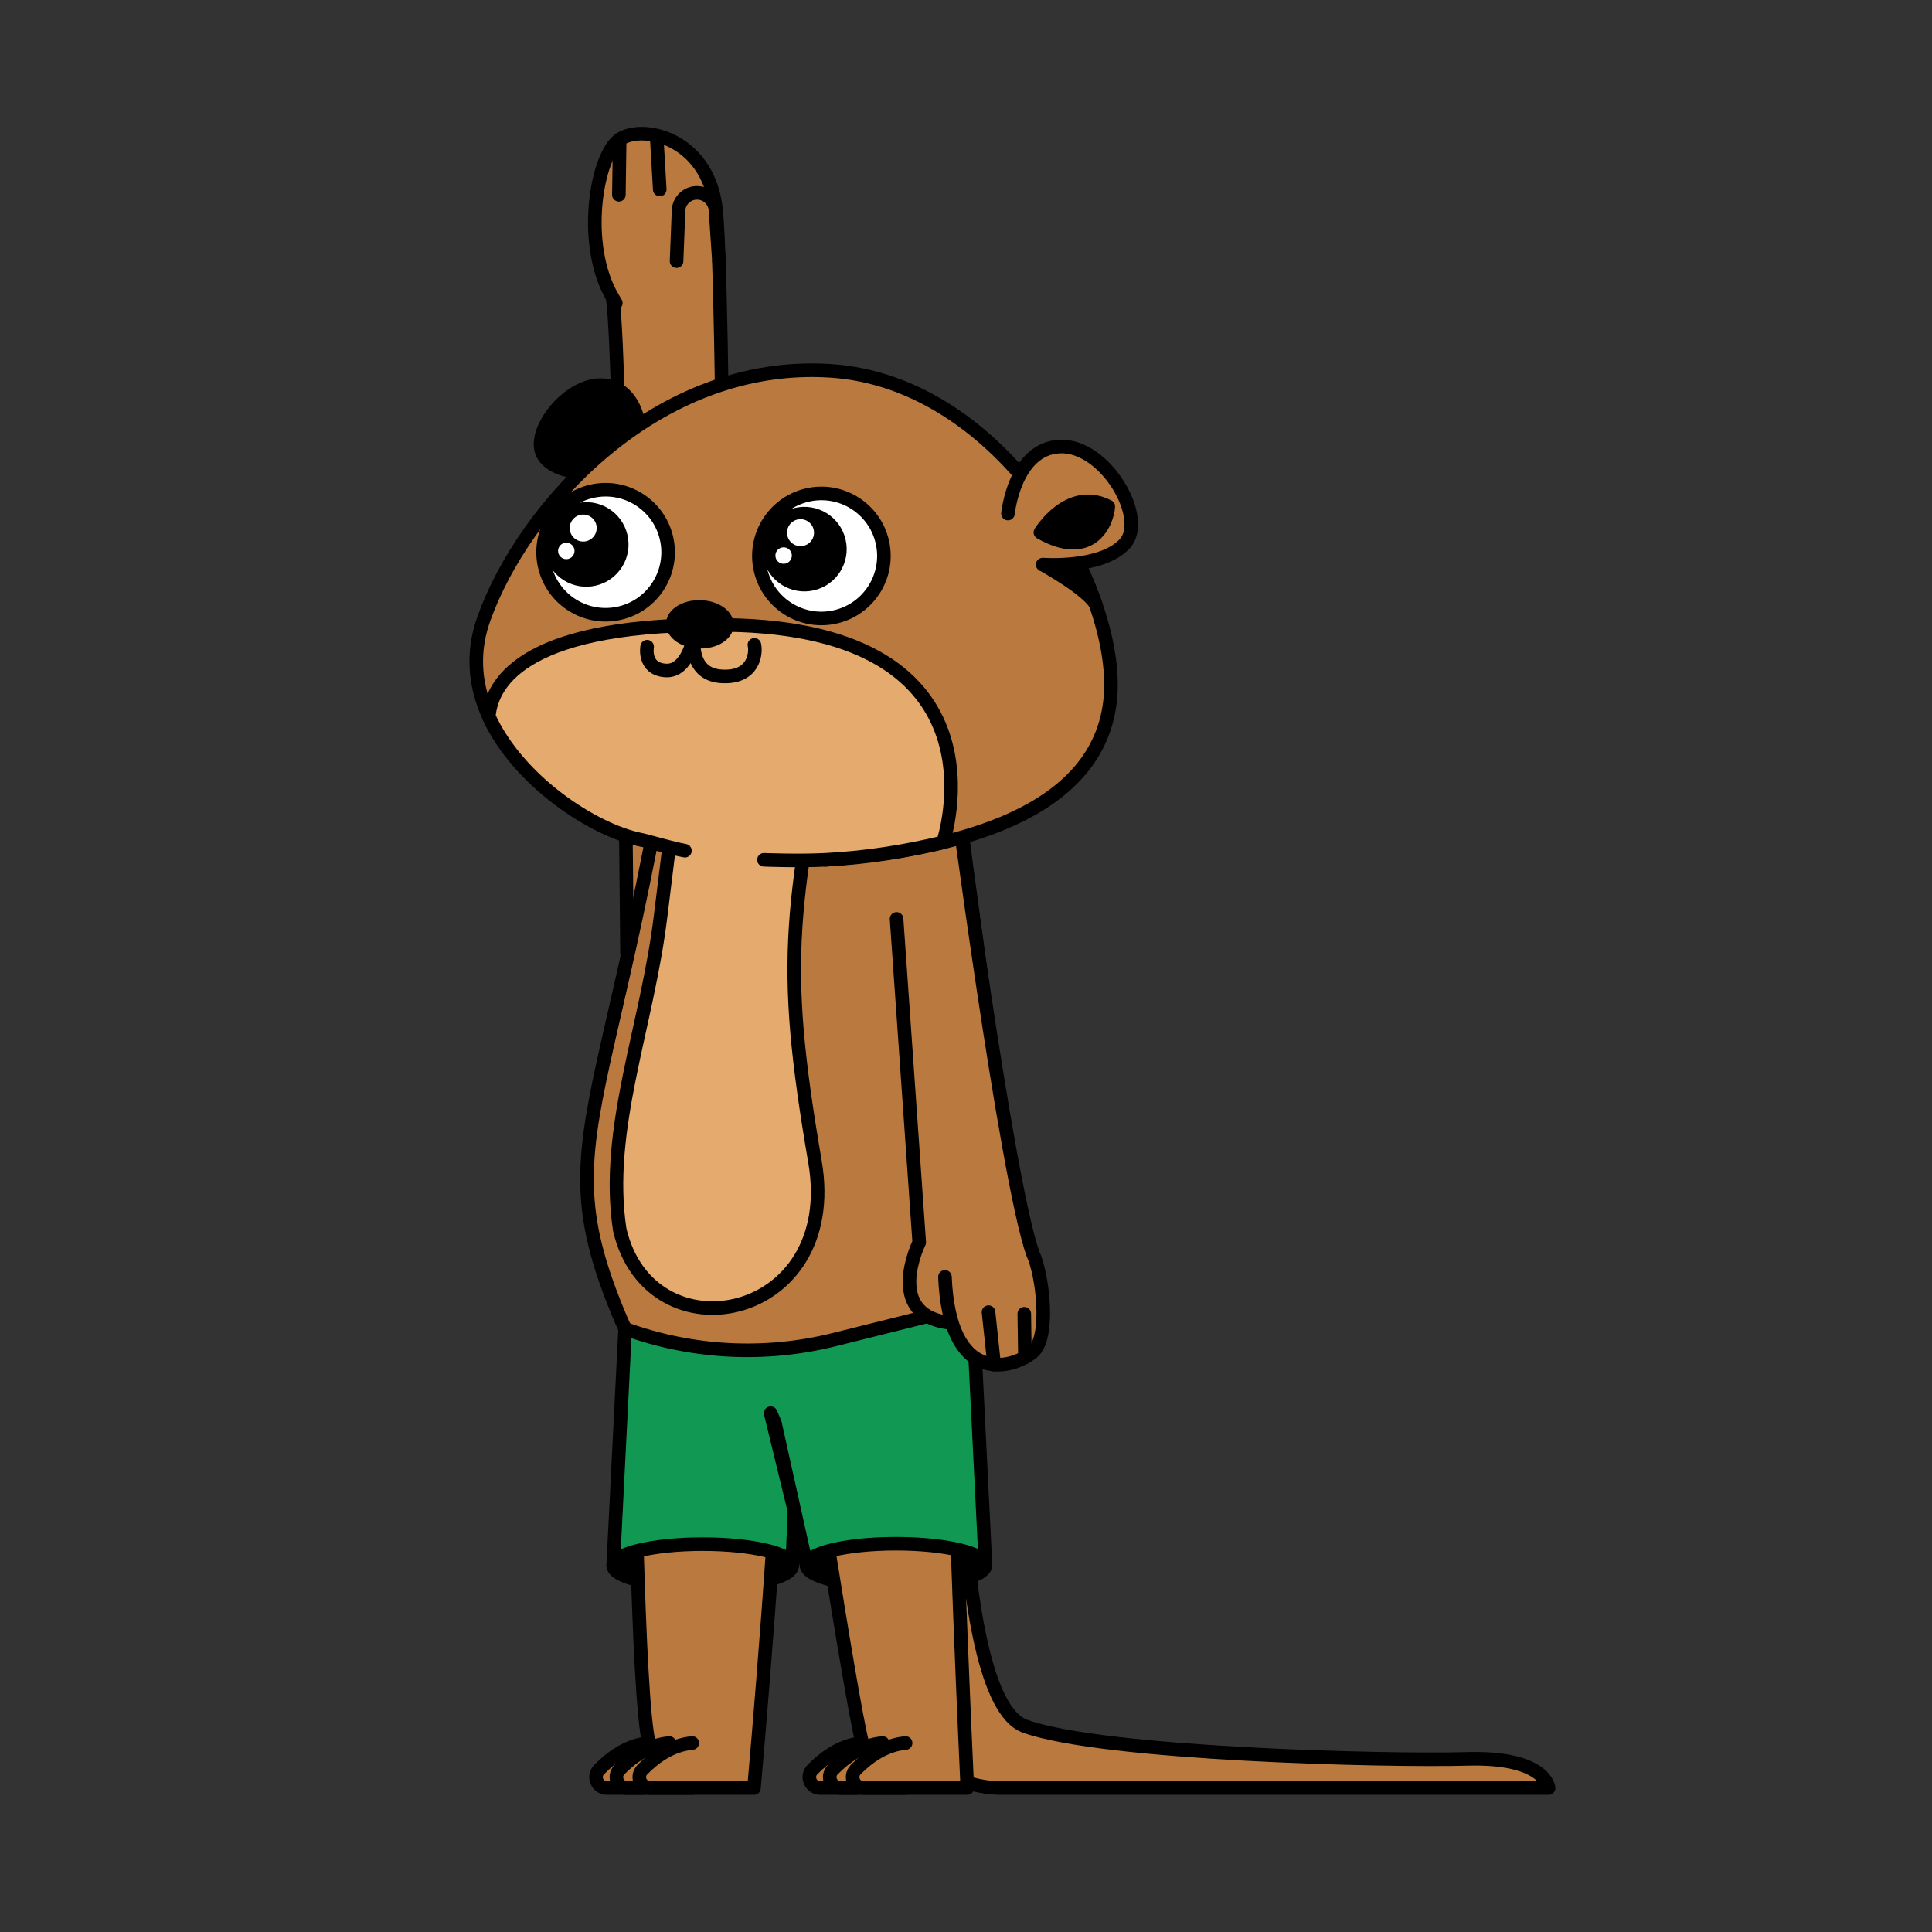 <?xml version="1.0" encoding="utf-8"?>
<svg viewBox="0 0 500 500" xmlns="http://www.w3.org/2000/svg">
    <rect x="0" y="0" width="500" height="500" fill="#333333" stroke="none"/>
    <defs>
        <clipPath id="clippath0" transform="">
            <path d="M 0 2000 L 2000 2000 L 2000 0 L 0 0 Z" style="fill: none; clip-rule: nonzero;" />
        </clipPath>
    </defs>
    <g class="page-1"
        transform="matrix(0.4, 0, 0, -0.4, -138.495, 707.874)">
        <g transform="">
            <path d="M 0 2000 L 2000 2000 L 2000 0 L 0 0 Z" style="fill: none;" />
        </g>
        <g style="clip-path: url('#clippath0');">
            <g transform="translate(966.694 935.082)">
                <path
                    d="M 0 0 C 0 0 -7.757 -263.986 42.617 -282.224 C 92.992 -300.461 277.512 -304.854 328.768 -303.39 C 380.023 -301.925 381.487 -322.25 381.487 -322.25 L 27.511 -322.25 C -11.373 -322.25 -43.199 -291.312 -44.298 -252.443 L -50.563 -31.003 Z"
                    style="fill: rgb(186, 121, 62); fill-opacity: 1;" />
            </g>
        </g>
        <g style="clip-path: url('#clippath0');">
            <g transform="translate(966.694 935.082)">
                <path
                    d="M 0 0 C 0 0 -7.757 -263.986 42.617 -282.224 C 92.992 -300.461 277.512 -304.854 328.768 -303.39 C 380.023 -301.925 381.487 -322.25 381.487 -322.25 L 27.511 -322.25 C -11.373 -322.25 -43.199 -291.312 -44.298 -252.443 L -50.563 -31.003 L 0 0 Z"
                    style="fill: none; stroke: rgb(0, 0, 0); stroke-opacity: 1; stroke-miterlimit: 0; stroke-linecap: round; stroke-linejoin: round; stroke-width: 8.787px; stroke-dashoffset: 0px;" />
            </g>
        </g>
        <g style="clip-path: url('#clippath0');">
            <g transform="translate(858.785 756.826)">
                <path
                    d="M 0 0 C 0 -7.626 -25.927 -13.808 -57.909 -13.808 C -89.891 -13.808 -115.818 -7.626 -115.818 0 C -115.818 7.625 -89.891 13.807 -57.909 13.807 C -25.927 13.807 0 7.625 0 0"
                    style="fill: rgb(0, 0, 0); fill-opacity: 1;" />
            </g>
        </g>
        <g style="clip-path: url('#clippath0');">
            <g transform="translate(858.785 756.826)">
                <path
                    d="M 0 0 C 0 -7.626 -25.927 -13.808 -57.909 -13.808 C -89.891 -13.808 -115.818 -7.626 -115.818 0 C -115.818 7.625 -89.891 13.807 -57.909 13.807 C -25.927 13.807 0 7.625 0 0 Z"
                    style="fill: none; stroke: rgb(0, 0, 0); stroke-opacity: 1; stroke-miterlimit: 0; stroke-linecap: round; stroke-linejoin: round; stroke-width: 8.787px; stroke-dashoffset: 0px;" />
            </g>
        </g>
        <g style="clip-path: url('#clippath0');">
            <g transform="translate(756.181 873.857)">
                <path
                    d="M 0 0 C 0 0 2.315 -202.803 9.944 -231.914 C -3.817 -233.107 -14.994 -241.603 -22.331 -249.11 C -26.667 -253.548 -23.461 -261.025 -17.255 -261.025 L 77.878 -261.025 C 77.878 -261.025 96.653 -51.787 96.653 36.079"
                    style="fill: rgb(186, 121, 62); stroke: rgb(0, 0, 0); stroke-opacity: 1; stroke-miterlimit: 0; stroke-linecap: round; stroke-linejoin: round; stroke-width: 8.787px; stroke-dashoffset: 0px; fill-opacity: 1;" />
            </g>
        </g>
        <g style="clip-path: url('#clippath0');">
            <g transform="translate(779.305 641.943)">
                <path
                    d="M 0 0 C -13.762 -1.193 -24.938 -9.688 -32.274 -17.196 C -36.611 -21.634 -33.405 -29.111 -27.2 -29.111 L -17.135 -29.111"
                    style="fill: rgb(186, 121, 62); stroke: rgb(0, 0, 0); stroke-opacity: 1; stroke-miterlimit: 0; stroke-linecap: round; stroke-linejoin: round; stroke-width: 8.787px; stroke-dashoffset: 0px; fill-opacity: 1;" />
            </g>
        </g>
        <g style="clip-path: url('#clippath0');">
            <g transform="translate(794.132 641.943)">
                <path
                    d="M 0 0 C -13.762 -1.193 -24.938 -9.688 -32.274 -17.196 C -36.612 -21.634 -33.405 -29.111 -27.2 -29.111 L -17.135 -29.111 L 0 -29.111"
                    style="fill: rgb(186, 121, 62); stroke: rgb(0, 0, 0); stroke-opacity: 1; stroke-miterlimit: 0; stroke-linecap: round; stroke-linejoin: round; stroke-width: 8.787px; stroke-dashoffset: 0px; fill-opacity: 1;" />
            </g>
        </g>
        <g style="clip-path: url('#clippath0');">
            <g transform="translate(983.845 757.093)">
                <path
                    d="M 0 0 C 0 -7.626 -25.927 -13.808 -57.909 -13.808 C -89.892 -13.808 -115.818 -7.626 -115.818 0 C -115.818 7.625 -89.892 13.807 -57.909 13.807 C -25.927 13.807 0 7.625 0 0"
                    style="fill: rgb(0, 0, 0); fill-opacity: 1;" />
            </g>
        </g>
        <g style="clip-path: url('#clippath0');">
            <g transform="translate(983.845 757.093)">
                <path
                    d="M 0 0 C 0 -7.626 -25.927 -13.808 -57.909 -13.808 C -89.892 -13.808 -115.818 -7.626 -115.818 0 C -115.818 7.625 -89.892 13.807 -57.909 13.807 C -25.927 13.807 0 7.625 0 0 Z"
                    style="fill: none; stroke: rgb(0, 0, 0); stroke-opacity: 1; stroke-miterlimit: 0; stroke-linecap: round; stroke-linejoin: round; stroke-width: 8.787px; stroke-dashoffset: 0px;" />
            </g>
        </g>
        <g style="clip-path: url('#clippath0');">
            <g transform="translate(865.648 873.857)">
                <path
                    d="M 0 0 C 0 0 30.872 -202.803 38.501 -231.914 C 24.739 -233.107 13.563 -241.603 6.227 -249.11 C 1.89 -253.548 5.096 -261.025 11.301 -261.025 L 106.436 -261.025 C 106.436 -261.025 96.653 -51.787 96.653 36.079"
                    style="fill: rgb(186, 121, 62); stroke: rgb(0, 0, 0); stroke-opacity: 1; stroke-miterlimit: 0; stroke-linecap: round; stroke-linejoin: round; stroke-width: 8.787px; stroke-dashoffset: 0px; fill-opacity: 1;" />
            </g>
        </g>
        <g style="clip-path: url('#clippath0');">
            <g transform="translate(917.329 641.943)">
                <path
                    d="M 0 0 C -13.762 -1.193 -24.938 -9.688 -32.274 -17.196 C -36.612 -21.634 -33.405 -29.111 -27.2 -29.111 L -17.135 -29.111"
                    style="fill: rgb(186, 121, 62); stroke: rgb(0, 0, 0); stroke-opacity: 1; stroke-miterlimit: 0; stroke-linecap: round; stroke-linejoin: round; stroke-width: 8.787px; stroke-dashoffset: 0px; fill-opacity: 1;" />
            </g>
        </g>
        <g style="clip-path: url('#clippath0');">
            <g transform="translate(932.156 641.943)">
                <path
                    d="M 0 0 C -13.761 -1.193 -24.938 -9.688 -32.274 -17.196 C -36.611 -21.634 -33.405 -29.111 -27.199 -29.111 L -17.135 -29.111 L 0 -29.111"
                    style="fill: rgb(186, 121, 62); stroke: rgb(0, 0, 0); stroke-opacity: 1; stroke-miterlimit: 0; stroke-linecap: round; stroke-linejoin: round; stroke-width: 8.787px; stroke-dashoffset: 0px; fill-opacity: 1;" />
            </g>
        </g>
        <g style="clip-path: url('#clippath0');">
            <g transform="translate(751.937 1152.697)">
                <path
                    d="M 0 0 C 0 0 -3.191 381.864 -9.316 424.402 C -9.316 424.402 -4.645 416.449 -9.316 424.402 C -29.696 459.094 -19.819 516.608 -4.771 526.79 C 10.276 536.973 51.332 527.437 57.297 483.527 C 63.263 439.617 63.22 38.95 63.22 38.95 Z"
                    style="fill: rgb(186, 121, 62); fill-opacity: 1;" />
            </g>
        </g>
        <g style="clip-path: url('#clippath0');">
            <g transform="translate(751.937 1152.697)">
                <path
                    d="M 0 0 C 0 0 -3.191 381.864 -9.316 424.402 C -9.316 424.402 -4.645 416.449 -9.316 424.402 C -29.696 459.094 -19.819 516.608 -4.771 526.79 C 10.276 536.973 51.332 527.437 57.297 483.527 C 63.263 439.617 63.22 38.95 63.22 38.95 L 0 0 Z"
                    style="fill: none; stroke: rgb(0, 0, 0); stroke-opacity: 1; stroke-miterlimit: 0; stroke-linecap: round; stroke-linejoin: round; stroke-width: 8.787px; stroke-dashoffset: 0px;" />
            </g>
        </g>
        <g style="clip-path: url('#clippath0');">
            <g transform="translate(803.736 1462.874)">
                <path
                    d="M 0 0 C -48.63 -418.379 -112.016 -414.736 -55.468 -547.583 C -33.263 -599.749 10.729 -619.654 57.753 -613.797 C 138.801 -603.704 207.692 -610.362 187.642 -411.393 C 171.936 -255.524 142.021 -134.253 167.273 -87.457 C 192.524 -40.659 49.502 0.654 0 0"
                    style="fill: rgb(186, 121, 62); fill-opacity: 1;" />
            </g>
        </g>
        <g style="clip-path: url('#clippath0');">
            <g transform="translate(803.736 1462.874)">
                <path
                    d="M 0 0 C -48.63 -418.379 -112.016 -414.736 -55.468 -547.583 C -33.263 -599.749 10.729 -619.654 57.753 -613.797 C 138.801 -603.704 207.692 -610.362 187.642 -411.393 C 171.936 -255.524 142.021 -134.253 167.273 -87.457 C 192.524 -40.659 49.502 0.654 0 0 Z"
                    style="fill: none; stroke: rgb(0, 0, 0); stroke-opacity: 1; stroke-miterlimit: 0; stroke-linecap: round; stroke-linejoin: round; stroke-width: 8.787px; stroke-dashoffset: 0px;" />
            </g>
        </g>
        <g style="clip-path: url('#clippath0');">
            <g transform="translate(925.936 770.899)">
                <path
                    d="M 0 0 C 31.982 0 57.909 -6.182 57.909 -13.807 L 49.545 154.414 L -39.931 132.052 C -84.729 120.855 -131.85 123.288 -175.257 139.037 L -182.969 -14.073 C -182.969 -6.448 -157.042 -0.267 -125.06 -0.267 C -93.078 -0.267 -67.151 -6.448 -67.151 -14.073 L -65.695 21.219 L -81.086 84.445 L -78.316 77.993 L -57.909 -13.807 C -57.909 -6.182 -31.983 0 0 0"
                    style="fill-opacity: 1; fill: rgb(17, 152, 83);" />
            </g>
        </g>
        <g style="clip-path: url('#clippath0');">
            <g transform="translate(925.936 770.899)">
                <path
                    d="M 0 0 C 31.982 0 57.909 -6.182 57.909 -13.807 L 49.545 154.414 L -39.931 132.052 C -84.729 120.855 -131.85 123.288 -175.257 139.037 L -182.969 -14.073 C -182.969 -6.448 -157.042 -0.267 -125.06 -0.267 C -93.078 -0.267 -67.151 -6.448 -67.151 -14.073 L -65.695 21.219 L -81.086 84.445 L -78.316 77.993 L -57.909 -13.807 C -57.909 -6.182 -31.983 0 0 0 Z"
                    style="fill: none; stroke: rgb(0, 0, 0); stroke-opacity: 1; stroke-miterlimit: 0; stroke-linecap: round; stroke-linejoin: round; stroke-width: 8.787px; stroke-dashoffset: 0px;" />
            </g>
        </g>
        <g style="clip-path: url('#clippath0');">
            <g transform="translate(904.269 1291.948)">
                <path d="M 0 0 L 42.615 14.421 L 33.171 74.669 L 5.231 69.1 Z"
                    style="fill: rgb(255, 255, 255); fill-opacity: 1;" />
            </g>
        </g>
        <g style="clip-path: url('#clippath0');">
            <g transform="translate(921.035 1285.094)">
                <path d="M 0 0 L -1.305 18.635"
                    style="fill: rgb(255, 255, 255); stroke: rgb(0, 0, 0); stroke-opacity: 1; stroke-miterlimit: 0; stroke-linecap: round; stroke-linejoin: round; stroke-width: 8.787px; stroke-dashoffset: 0px; fill-opacity: 1;" />
            </g>
        </g>
        <g style="clip-path: url('#clippath0');">
            <g transform="translate(926.316 1175.147)">
                <path d="M 0 0 L 14.656 -209.275 C 14.656 -209.275 -8.573 -256.29 34.325 -261.303"
                    style="fill: rgb(186, 121, 62); stroke: rgb(0, 0, 0); stroke-opacity: 1; stroke-miterlimit: 0; stroke-linecap: round; stroke-linejoin: round; stroke-width: 8.787px; stroke-dashoffset: 0px; fill-opacity: 1;" />
            </g>
        </g>
        <g style="clip-path: url('#clippath0');">
            <g transform="translate(957.608 943.543)">
                <path
                    d="M 0 0 C 2.904 -69.403 42.019 -60.442 56.524 -48.937 C 68.527 -39.416 62.948 2.622 56.918 14.935 C 39.388 65.065 5.899 321.107 5.899 321.107 L -17.971 357.174"
                    style="fill: rgb(186, 121, 62); stroke: rgb(0, 0, 0); stroke-opacity: 1; stroke-miterlimit: 0; stroke-linecap: round; stroke-linejoin: round; stroke-width: 8.787px; stroke-dashoffset: 0px; fill-opacity: 1;" />
            </g>
        </g>
        <g style="clip-path: url('#clippath0');">
            <g transform="translate(989.433 886.836)">
                <path d="M 0 0 L -3.62 33.868"
                    style="fill: rgb(255, 255, 255); stroke: rgb(0, 0, 0); stroke-opacity: 1; stroke-miterlimit: 0; stroke-linecap: round; stroke-linejoin: round; stroke-width: 8.787px; stroke-dashoffset: 0px; fill-opacity: 1;" />
            </g>
        </g>
        <g style="clip-path: url('#clippath0');">
            <g transform="translate(1009.367 891.454)">
                <path d="M 0 0 L -0.416 28.228"
                    style="fill: rgb(255, 255, 255); stroke: rgb(0, 0, 0); stroke-opacity: 1; stroke-miterlimit: 0; stroke-linecap: round; stroke-linejoin: round; stroke-width: 8.787px; stroke-dashoffset: 0px; fill-opacity: 1;" />
            </g>
        </g>
        <g style="clip-path: url('#clippath0');">
            <g transform="translate(747.21 974.055)">
                <path
                    d="M 0 0 C 19.609 -84.029 144.084 -59.667 126.324 43.96 C 103.887 174.88 109.481 209.142 143.89 370.549 L 66.796 468.452 L 61.875 466.185 C 55.337 421.075 40.101 316.052 26.474 203.226 C 17.777 131.217 -9.953 64.818 0 0"
                    style="fill: rgb(229, 170, 110); fill-opacity: 1;" />
            </g>
        </g>
        <g style="clip-path: url('#clippath0');">
            <g transform="translate(747.21 974.055)">
                <path
                    d="M 0 0 C 19.609 -84.029 144.084 -59.667 126.324 43.96 C 103.887 174.88 109.481 209.142 143.89 370.549 L 66.796 468.452 L 61.875 466.185 C 55.337 421.075 40.101 316.052 26.474 203.226 C 17.777 131.217 -9.953 64.818 0 0 Z"
                    style="fill: none; stroke: rgb(0, 0, 0); stroke-opacity: 1; stroke-miterlimit: 0; stroke-linecap: round; stroke-linejoin: round; stroke-width: 8.787px; stroke-dashoffset: 0px;" />
            </g>
        </g>
        <g style="clip-path: url('#clippath0');">
            <g transform="translate(771.127 1680.88)">
                <path d="M 0 0 L 1.964 -33.775"
                    style="fill: rgb(255, 255, 255); stroke: rgb(0, 0, 0); stroke-opacity: 1; stroke-miterlimit: 0; stroke-linecap: round; stroke-linejoin: round; stroke-width: 8.787px; stroke-dashoffset: 0px; fill-opacity: 1;" />
            </g>
        </g>
        <g style="clip-path: url('#clippath0');">
            <g transform="translate(747.165 1679.487)">
                <path d="M 0 0 L -0.516 -35.814"
                    style="fill: rgb(255, 255, 255); stroke: rgb(0, 0, 0); stroke-opacity: 1; stroke-miterlimit: 0; stroke-linecap: round; stroke-linejoin: round; stroke-width: 8.787px; stroke-dashoffset: 0px; fill-opacity: 1;" />
            </g>
        </g>
        <g style="clip-path: url('#clippath0');">
            <g transform="translate(811.305 1601.699)">
                <path
                    d="M 0 0 L -2.125 31.66 C -2.352 38.275 -7.898 43.454 -14.513 43.227 L -14.514 43.227 C -21.128 43 -26.307 37.453 -26.081 30.838 L -27.339 -0.956"
                    style="fill: rgb(186, 121, 62); stroke: rgb(0, 0, 0); stroke-opacity: 1; stroke-miterlimit: 0; stroke-linecap: round; stroke-linejoin: round; stroke-width: 8.787px; stroke-dashoffset: 0px; fill-opacity: 1;" />
            </g>
        </g>
        <g style="clip-path: url('#clippath0');">
            <g transform="translate(760.904 1481.557)">
                <path
                    d="M 0 0 C 0 0 1.457 34.372 -22.055 38.614 C -45.566 42.857 -73.11 7.681 -62.695 -7.108 C -52.28 -21.897 -19.305 -17.377 -19.305 -17.377"
                    style="fill: rgb(0, 0, 0); stroke: rgb(0, 0, 0); stroke-opacity: 1; stroke-miterlimit: 0; stroke-linecap: round; stroke-linejoin: round; stroke-width: 8.787px; stroke-dashoffset: 0px; fill-opacity: 1;" />
            </g>
        </g>
        <g style="clip-path: url('#clippath0');">
            <g transform="translate(877.667 1231.627)">
                <path
                    d="M 0 0 L 2.612 -18.24 C 102.606 -10.829 181.297 18.089 187.063 87.282 C 192.829 156.475 118.334 290.75 6 298.119 C -106.333 305.486 -192.847 209.838 -218.496 137.421 C -244.144 65.004 -160.683 5.101 -116.958 -5.209 L -114.182 4.531"
                    style="fill: rgb(186, 121, 62); stroke: rgb(0, 0, 0); stroke-opacity: 1; stroke-miterlimit: 0; stroke-linecap: round; stroke-linejoin: round; stroke-width: 8.787px; stroke-dashoffset: 0px; fill-opacity: 1;" />
            </g>
        </g>
        <g style="clip-path: url('#clippath0');">
            <g transform="translate(1055.044 1378.91)">
                <path
                    d="M 0 0 C -4.305 12.384 -9.945 25.106 -16.807 37.666 L -34.112 25.496 C -34.112 25.496 -5.99 9.988 0 0"
                    style="fill: rgb(0, 0, 0); fill-opacity: 1;" />
            </g>
        </g>
        <g style="clip-path: url('#clippath0');">
            <g transform="translate(1055.044 1378.91)">
                <path
                    d="M 0 0 C -4.305 12.384 -9.945 25.106 -16.807 37.666 L -34.112 25.496 C -34.112 25.496 -5.99 9.988 0 0 Z"
                    style="fill: none; stroke: rgb(0, 0, 0); stroke-opacity: 1; stroke-miterlimit: 0; stroke-linecap: round; stroke-linejoin: round; stroke-width: 8.787px; stroke-dashoffset: 0px;" />
            </g>
        </g>
        <g style="clip-path: url('#clippath0');">
            <g transform="translate(998.385 1437.417)">
                <path
                    d="M 0 0 C 0 0 4.237 42.289 33.732 43.361 C 63.227 44.434 90.753 -3.406 75.427 -19.669 C 60.101 -35.932 22.546 -33.01 22.546 -33.01"
                    style="fill: rgb(186, 121, 62); stroke: rgb(0, 0, 0); stroke-opacity: 1; stroke-miterlimit: 0; stroke-linecap: round; stroke-linejoin: round; stroke-width: 8.787px; stroke-dashoffset: 0px; fill-opacity: 1;" />
            </g>
        </g>
        <g style="clip-path: url('#clippath0');">
            <g transform="translate(1019.375 1425.217)">
                <path d="M 0 0 C 0 0 18.23 29.987 43.934 16.757 C 43.104 5.22 32.112 -18.152 0 0"
                    style="fill: rgb(0, 0, 0); fill-opacity: 1;" />
            </g>
        </g>
        <g style="clip-path: url('#clippath0');">
            <g transform="translate(1019.375 1425.217)">
                <path d="M 0 0 C 0 0 18.23 29.987 43.934 16.757 C 43.104 5.22 32.112 -18.152 0 0 Z"
                    style="fill: none; stroke: rgb(0, 0, 0); stroke-opacity: 1; stroke-miterlimit: 0; stroke-linecap: round; stroke-linejoin: round; stroke-width: 8.787px; stroke-dashoffset: 0px;" />
            </g>
        </g>
        <g style="clip-path: url('#clippath0');">
            <g transform="translate(840.508 1213.388)">
                <path
                    d="M 0 0 C 0 0 22.143 -0.901 39.771 0 C 67.134 1.399 92.809 5.671 115.898 11.291 C 116.133 11.988 162.118 149.258 -23.999 151.949 C -152.72 153.809 -175.979 116.22 -178.028 92.724 C -158.821 50.724 -110.121 19.103 -79.8 13.03 C -75.195 12.108 -59.771 7.44 -51.124 5.894"
                    style="fill: rgb(229, 170, 110); stroke: rgb(0, 0, 0); stroke-opacity: 1; stroke-miterlimit: 0; stroke-linecap: round; stroke-linejoin: round; stroke-width: 8.787px; stroke-dashoffset: 0px; fill-opacity: 1;" />
            </g>
        </g>
        <g style="clip-path: url('#clippath0');">
            <g transform="translate(777.414 1421.691)">
                <path
                    d="M 0 0 C -5.137 21.736 -26.921 35.192 -48.657 30.055 C -70.392 24.918 -83.849 3.134 -78.712 -18.602 C -73.575 -40.337 -51.791 -53.793 -30.055 -48.656 C -8.319 -43.52 5.137 -21.735 0 0"
                    style="fill: rgb(255, 255, 255); fill-opacity: 1;" />
            </g>
        </g>
        <g style="clip-path: url('#clippath0');">
            <g transform="translate(777.414 1421.691)">
                <path
                    d="M 0 0 C -5.137 21.736 -26.921 35.192 -48.657 30.055 C -70.392 24.918 -83.849 3.134 -78.712 -18.602 C -73.575 -40.337 -51.791 -53.793 -30.055 -48.656 C -8.319 -43.52 5.137 -21.735 0 0 Z"
                    style="fill: none; stroke: rgb(0, 0, 0); stroke-opacity: 1; stroke-miterlimit: 0; stroke-linecap: round; stroke-linejoin: round; stroke-width: 8.787px; stroke-dashoffset: 0px;" />
            </g>
        </g>
        <g style="clip-path: url('#clippath0');">
            <g transform="translate(917.039 1419.298)">
                <path
                    d="M 0 0 C -5.136 21.736 -26.921 35.192 -48.656 30.055 C -70.392 24.918 -83.848 3.134 -78.711 -18.602 C -73.575 -40.337 -51.791 -53.793 -30.055 -48.657 C -8.319 -43.52 5.137 -21.735 0 0"
                    style="fill: rgb(255, 255, 255); fill-opacity: 1;" />
            </g>
        </g>
        <g style="clip-path: url('#clippath0');">
            <g transform="translate(917.039 1419.298)">
                <path
                    d="M 0 0 C -5.136 21.736 -26.921 35.192 -48.656 30.055 C -70.392 24.918 -83.848 3.134 -78.711 -18.602 C -73.575 -40.337 -51.791 -53.793 -30.055 -48.657 C -8.319 -43.52 5.137 -21.735 0 0 Z"
                    style="fill: none; stroke: rgb(0, 0, 0); stroke-opacity: 1; stroke-miterlimit: 0; stroke-linecap: round; stroke-linejoin: round; stroke-width: 8.787px; stroke-dashoffset: 0px;" />
            </g>
        </g>
        <g style="clip-path: url('#clippath0');">
            <g transform="translate(889.034 1419.684)">
                <path
                    d="M 0 0 C -2.916 12.341 -15.285 19.981 -27.625 17.064 C -39.966 14.148 -47.606 1.78 -44.69 -10.561 C -41.773 -22.902 -29.405 -30.542 -17.064 -27.625 C -4.723 -24.709 2.917 -12.341 0 0"
                    style="fill: rgb(0, 0, 0); fill-opacity: 1;" />
            </g>
        </g>
        <g style="clip-path: url('#clippath0');">
            <g transform="translate(889.034 1419.684)">
                <path
                    d="M 0 0 C -2.916 12.341 -15.285 19.981 -27.625 17.064 C -39.966 14.148 -47.606 1.78 -44.69 -10.561 C -41.773 -22.902 -29.405 -30.542 -17.064 -27.625 C -4.723 -24.709 2.917 -12.341 0 0 Z"
                    style="fill: none; stroke: rgb(0, 0, 0); stroke-opacity: 1; stroke-miterlimit: 0; stroke-linecap: round; stroke-linejoin: round; stroke-width: 8.787px; stroke-dashoffset: 0px;" />
            </g>
        </g>
        <g style="clip-path: url('#clippath0');">
            <g transform="translate(747.885 1422.72)">
                <path
                    d="M 0 0 C -2.917 12.341 -15.285 19.981 -27.626 17.064 C -39.967 14.148 -47.606 1.779 -44.69 -10.562 C -41.774 -22.902 -29.405 -30.542 -17.064 -27.626 C -4.724 -24.709 2.917 -12.341 0 0"
                    style="fill: rgb(0, 0, 0); fill-opacity: 1;" />
            </g>
        </g>
        <g style="clip-path: url('#clippath0');">
            <g transform="translate(747.885 1422.72)">
                <path
                    d="M 0 0 C -2.917 12.341 -15.285 19.981 -27.626 17.064 C -39.967 14.148 -47.606 1.779 -44.69 -10.562 C -41.774 -22.902 -29.405 -30.542 -17.064 -27.626 C -4.724 -24.709 2.917 -12.341 0 0 Z"
                    style="fill: none; stroke: rgb(0, 0, 0); stroke-opacity: 1; stroke-miterlimit: 0; stroke-linecap: round; stroke-linejoin: round; stroke-width: 8.787px; stroke-dashoffset: 0px;" />
            </g>
        </g>
        <g style="clip-path: url('#clippath0');">
            <g transform="translate(872.664 1427.059)">
                <path
                    d="M 0 0 C -1.108 4.69 -5.809 7.594 -10.499 6.485 C -15.188 5.377 -18.092 0.676 -16.984 -4.014 C -15.875 -8.704 -11.175 -11.607 -6.485 -10.499 C -1.795 -9.39 1.108 -4.69 0 0"
                    style="fill: rgb(255, 255, 255); fill-opacity: 1;" />
            </g>
        </g>
        <g style="clip-path: url('#clippath0');">
            <g transform="translate(858.415 1411.471)">
                <path
                    d="M 0 0 C -0.676 2.859 -3.542 4.629 -6.401 3.954 C -9.26 3.278 -11.031 0.412 -10.355 -2.447 C -9.679 -5.307 -6.813 -7.077 -3.954 -6.401 C -1.094 -5.726 0.676 -2.86 0 0"
                    style="fill: rgb(255, 255, 255); fill-opacity: 1;" />
            </g>
        </g>
        <g style="clip-path: url('#clippath0');">
            <g transform="translate(732.058 1430.049)">
                <path
                    d="M 0 0 C -1.108 4.69 -5.809 7.594 -10.499 6.485 C -15.188 5.377 -18.092 0.676 -16.984 -4.014 C -15.875 -8.704 -11.175 -11.607 -6.485 -10.499 C -1.795 -9.39 1.108 -4.69 0 0"
                    style="fill: rgb(255, 255, 255); fill-opacity: 1;" />
            </g>
        </g>
        <g style="clip-path: url('#clippath0');">
            <g transform="translate(717.809 1414.461)">
                <path
                    d="M 0 0 C -0.676 2.859 -3.542 4.629 -6.401 3.954 C -9.26 3.278 -11.03 0.412 -10.355 -2.447 C -9.679 -5.307 -6.813 -7.077 -3.954 -6.401 C -1.094 -5.726 0.676 -2.859 0 0"
                    style="fill: rgb(255, 255, 255); fill-opacity: 1;" />
            </g>
        </g>
        <g style="clip-path: url('#clippath0');">
            <g transform="translate(816.51 1365.336)">
                <path
                    d="M 0 0 C -0.142 -6.211 -8.084 -11.068 -17.741 -10.848 C -27.398 -10.628 -35.111 -5.415 -34.97 0.796 C -34.829 7.007 -26.886 11.864 -17.229 11.644 C -7.572 11.424 0.141 6.21 0 0"
                    style="fill: rgb(0, 0, 0); fill-opacity: 1;" />
            </g>
        </g>
        <g style="clip-path: url('#clippath0');">
            <g transform="translate(816.51 1365.336)">
                <path
                    d="M 0 0 C -0.142 -6.211 -8.084 -11.068 -17.741 -10.848 C -27.398 -10.628 -35.111 -5.415 -34.97 0.796 C -34.829 7.007 -26.886 11.864 -17.229 11.644 C -7.572 11.424 0.141 6.21 0 0 Z"
                    style="fill: none; stroke: rgb(0, 0, 0); stroke-opacity: 1; stroke-miterlimit: 0; stroke-linecap: round; stroke-linejoin: round; stroke-width: 8.787px; stroke-dashoffset: 0px;" />
            </g>
        </g>
        <g style="clip-path: url('#clippath0');">
            <g transform="translate(834.323 1352.472)">
                <path
                    d="M 0 0 C 1.3 -5.499 -0.348 -21.924 -21.734 -20.343 C -43.121 -18.762 -39.016 5.986 -39.016 5.986 C -39.016 5.986 -42.862 -17.517 -57.46 -16.582 C -72.058 -15.647 -69.392 -1.192 -69.392 -1.192"
                    style="fill: none; stroke: rgb(0, 0, 0); stroke-opacity: 1; stroke-miterlimit: 0; stroke-linecap: round; stroke-linejoin: round; stroke-width: 8.787px; stroke-dashoffset: 0px;" />
            </g>
        </g>
    </g>
</svg>